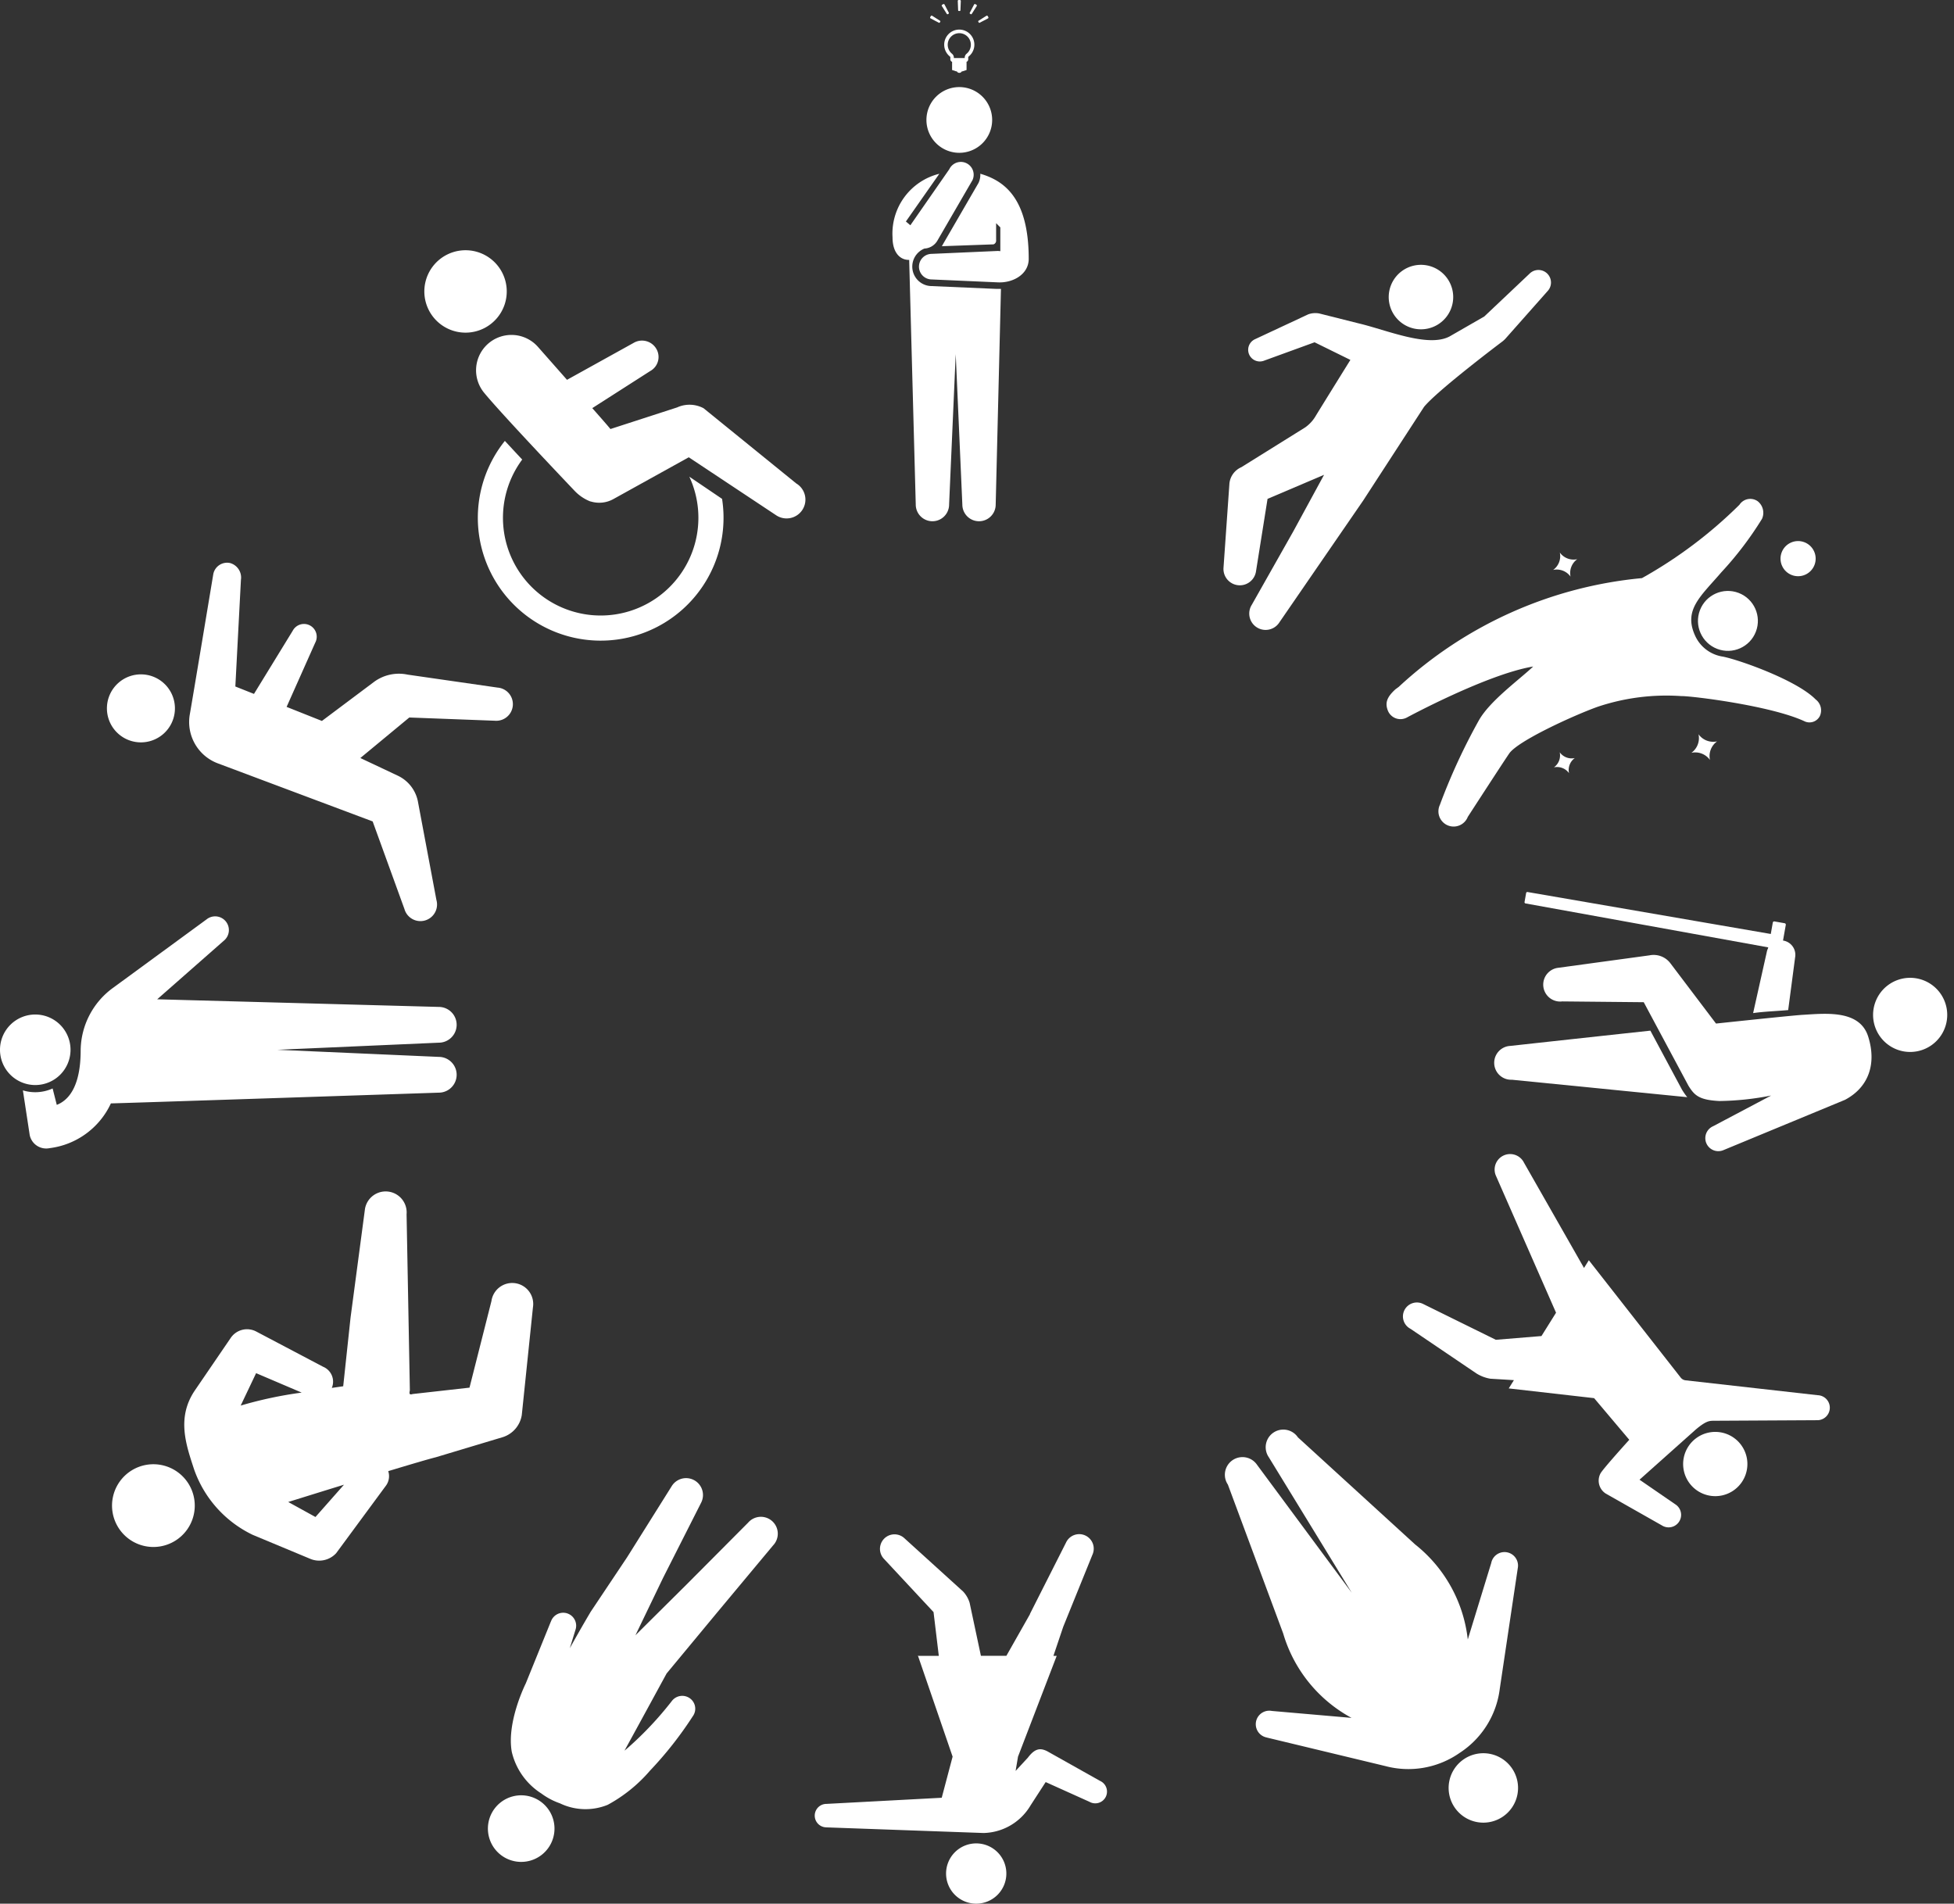 <svg xmlns="http://www.w3.org/2000/svg" width="185.746" height="180.959" viewBox="0 0 185.746 180.959">
  <rect x="0" y="0" width="185.746" height="180.959" fill="#333333" stroke="none"/>
  <g id="icon_01" transform="translate(-1270.683 -1188.859)">
    <g id="グループ_5639" data-name="グループ 5639" transform="matrix(0.848, 0.53, -0.53, 0.848, 1400.417, 1203.986)">
      <path id="パス_179505" data-name="パス 179505" d="M195.181,158.829a3.065,3.065,0,1,1-3.064-3.064A3.064,3.064,0,0,1,195.181,158.829Z" transform="translate(-180.637 -150.542)" fill="#fff"/>
      <path id="パス_179506" data-name="パス 179506" d="M166.407,153.9l3.7-1.194c2.552-.866,6.809-1.515,7.968-3.522l1.791-3.354,1.489-5.718a1.192,1.192,0,0,1,2.332.5l-1,5.96a2.55,2.55,0,0,1-.136.447s-2.732,7.112-2.987,9.134l-.186,10.613-.265,6.012-.352,8.014a1.555,1.555,0,0,1-3.11,0l-.353-8.014-.37-6.114-3.344,4.785,2.715,6.41a1.555,1.555,0,0,1-2.807,1.337l-3.765-7.084a1.9,1.9,0,0,1,.148-1.894l3.143-6.426a3.493,3.493,0,0,0,.272-1.358c-.013-.269-.029-6.36-.029-6.36l-3.775.384-3.171,4.06a1.108,1.108,0,0,1-1.8-1.286l3.051-4.707A2,2,0,0,1,166.407,153.9Z" transform="translate(-162.305 -139.165)" fill="#fff"/>
    </g>
    <g id="グループ_5643" data-name="グループ 5643" transform="translate(1439.172 1232.382) rotate(66)">
      <g id="グループ_5628" data-name="グループ 5628" transform="translate(0 0)">
        <circle id="楕円形_108" data-name="楕円形 108" cx="2.848" cy="2.848" r="2.848" transform="translate(8.409 10.172) rotate(-45)" fill="#fff"/>
        <circle id="楕円形_109" data-name="楕円形 109" cx="1.671" cy="1.671" r="1.671" transform="translate(8.072 0)" fill="#fff"/>
        <path id="パス_179509" data-name="パス 179509" d="M0,1.254A1.615,1.615,0,0,1,1.253,2.507,1.616,1.616,0,0,1,2.507,1.254,1.616,1.616,0,0,1,1.253,0,1.616,1.616,0,0,1,0,1.254Z" transform="translate(0 20.872)" fill="#fff"/>
        <path id="パス_179510" data-name="パス 179510" d="M0,1.337A1.724,1.724,0,0,1,1.338,2.674,1.724,1.724,0,0,1,2.675,1.337,1.723,1.723,0,0,1,1.338,0,1.723,1.723,0,0,1,0,1.337Z" transform="translate(21.142 15.771)" fill="#fff"/>
        <path id="パス_179511" data-name="パス 179511" d="M0,1.086A1.4,1.4,0,0,1,1.086,2.173,1.4,1.4,0,0,1,2.173,1.086,1.4,1.4,0,0,1,1.086,0,1.4,1.4,0,0,1,0,1.086Z" transform="translate(17.341 28.772)" fill="#fff"/>
      </g>
      <path id="パス_179512" data-name="パス 179512" d="M21.659,3.077A1.306,1.306,0,0,0,20.044,2.8c-2.4.893-6.4,5.117-7.3,6.4A3.455,3.455,0,0,1,9.8,10.8c-2.654,0-3.144-2-4.438-4.731A32.424,32.424,0,0,0,2.292.47a1.4,1.4,0,0,0-1.7-.3A1.229,1.229,0,0,0,.2,1.89a42.8,42.8,0,0,1,2.6,11.3,39.386,39.386,0,0,0,.044,25.34c.025.123.052.245.079.365.355,1.081.8,1.462,1.6,1.484a1.288,1.288,0,0,0,1.292-1.4s-.662-8.63.456-12.926c.615,1.743,1.3,5.079,2.576,6.8a57.52,57.52,0,0,0,5.834,6.657A1.445,1.445,0,1,0,16.8,37.547s-3.283-5.042-3.9-6.042c-.772-1.255-.815-7.127-.642-9.468a20.565,20.565,0,0,1,2.316-7.718c.322-.789,4.232-7.327,6.913-9.684A1.108,1.108,0,0,0,21.659,3.077Z" transform="translate(2.598 2.793)" fill="#fff"/>
    </g>
    <g id="グループ_5645" data-name="グループ 5645" transform="matrix(-0.829, 0.559, -0.559, -0.829, 1425.778, 1353.296)">
      <path id="パス_179513" data-name="パス 179513" d="M6.6,3.3A3.3,3.3,0,1,1,3.3,0,3.3,3.3,0,0,1,6.6,3.3Z" transform="translate(11.471 0)" fill="#fff"/>
      <path id="パス_179514" data-name="パス 179514" d="M29.171,11.471l-4.478-4.89L21.333,2.912A8.5,8.5,0,0,0,14.774,0a8.5,8.5,0,0,0-6.56,2.912L4.854,6.581.376,11.471a1.285,1.285,0,0,0,1.818,1.818L8.106,8.508a13.426,13.426,0,0,0-.9,10.293l3.547,14.668a1.675,1.675,0,1,0,3.35,0l.38-8.636.285-6.473.285,6.473.38,8.636a1.675,1.675,0,0,0,3.351,0L22.336,18.8a13.428,13.428,0,0,0-.9-10.293l5.912,4.781a1.285,1.285,0,1,0,1.817-1.818Z" transform="translate(0 7.321)" fill="#fff"/>
    </g>
    <g id="グループ_6101" data-name="グループ 6101" transform="translate(1178.757 1062.956)">
      <path id="パス_179574" data-name="パス 179574" d="M193.055,154.836a3.124,3.124,0,1,1-3.124-3.124A3.124,3.124,0,0,1,193.055,154.836Z" transform="translate(-6.815 -17.531)" fill="#fff"/>
      <g id="グループ_6099" data-name="グループ 6099" transform="translate(176.773 141.296)">
        <path id="パス_179575" data-name="パス 179575" d="M180.482,185.694a1.851,1.851,0,0,1-.714-3.552l.029-.014a1.518,1.518,0,0,0,1.215-.717l3.353-5.78a1.216,1.216,0,1,0-2.2-1.043l-3.7,5.325-.425-.358,3.179-4.537a5.856,5.856,0,0,0-4.449,6.045c0,1.535.794,2.17,1.582,2.141l.625,23.259a1.585,1.585,0,1,0,3.17,0l.629-14.3.63,14.3a1.585,1.585,0,1,0,3.17,0l.5-20.5h-.4Z" transform="translate(-176.773 -173.893)" fill="#fff"/>
        <path id="パス_179576" data-name="パス 179576" d="M190.426,177.4a1.846,1.846,0,0,1-.169.87l-3.36,5.794a1.944,1.944,0,0,1-.129.225l4.911-.175a.376.376,0,0,0,.249-.406V182.1l.4.4v2.263a1.491,1.491,0,0,0-.249-.022l-6.268.276a1.216,1.216,0,0,0,0,2.432l6.268.276c1.431.077,2.948-.752,2.948-2.234C195.025,179.611,192.61,178.045,190.426,177.4Z" transform="translate(-182.085 -176.278)" fill="#fff"/>
      </g>
      <g id="グループ_6100" data-name="グループ 6100" transform="translate(180.343 125.903)">
        <path id="パス_179577" data-name="パス 179577" d="M196.351,126.878a.068.068,0,0,1-.068.068H196.2a.068.068,0,0,1-.068-.068l-.036-.884a.091.091,0,0,1,.091-.091h.109a.091.091,0,0,1,.09.091Z" transform="translate(-193.469 -125.903)" fill="#fff"/>
        <path id="パス_179578" data-name="パス 179578" d="M192.015,127.927a.068.068,0,0,1-.025.093l-.071.041a.069.069,0,0,1-.093-.025l-.473-.748a.091.091,0,0,1,.033-.124l.095-.055a.092.092,0,0,1,.124.033Z" transform="translate(-190.238 -126.714)" fill="#fff"/>
        <path id="パス_179579" data-name="パス 179579" d="M188.842,131.017a.068.068,0,0,1,.025.093l-.041.071a.068.068,0,0,1-.093.025l-.785-.411a.091.091,0,0,1-.033-.124l.055-.094a.091.091,0,0,1,.124-.034Z" transform="translate(-187.904 -129.046)" fill="#fff"/>
        <path id="パス_179580" data-name="パス 179580" d="M202.3,131.213a.069.069,0,0,1-.093-.025l-.041-.071a.069.069,0,0,1,.025-.093l.748-.473a.09.09,0,0,1,.124.033l.055.095a.091.091,0,0,1-.033.124Z" transform="translate(-197.586 -129.052)" fill="#fff"/>
        <path id="パス_179581" data-name="パス 179581" d="M199.822,128.039a.068.068,0,0,1-.093.025l-.071-.041a.068.068,0,0,1-.025-.093l.411-.784a.09.09,0,0,1,.124-.033l.095.055a.091.091,0,0,1,.033.124Z" transform="translate(-195.865 -126.717)" fill="#fff"/>
      </g>
      <path id="パス_179582" data-name="パス 179582" d="M193.511,134.672a1.434,1.434,0,0,0-.895,2.555c.047.037.05.089.046.191a.32.32,0,0,0,.064.255.215.215,0,0,0,.1.059v.782l.377.125h.072a.268.268,0,0,0,.478,0h.071l.377-.125v-.785a.213.213,0,0,0,.093-.056.321.321,0,0,0,.064-.255c0-.1,0-.154.046-.191a1.434,1.434,0,0,0-.895-2.555Zm.688,2.3a.48.48,0,0,0-.171.406h-1.034a.482.482,0,0,0-.171-.406,1.1,1.1,0,1,1,1.376,0Z" transform="translate(-10.395 -5.956)" fill="#fff"/>
    </g>
    <g id="グループ_6103" data-name="グループ 6103" transform="translate(1079.343 1162.098) rotate(-29)">
      <path id="パス_179583" data-name="パス 179583" d="M193.9,161.987a3.917,3.917,0,1,1-3.782-4.047A3.917,3.917,0,0,1,193.9,161.987Z" transform="translate(-10.335 0)" fill="#fff"/>
      <path id="パス_179584" data-name="パス 179584" d="M209.725,206.7l-4.247-10.544a2.843,2.843,0,0,0-2.162-1.29l-6.543-1.277c-.041-.265-.259-1.276-.545-2.574l6.533-.414a1.525,1.525,0,0,0,1.525-1.525,1.573,1.573,0,0,0-1.525-1.58h-7.33l-.893-4.055a3.362,3.362,0,0,0-6.6,1.279c.472,2.625,3.016,12.382,3.016,12.382a4.124,4.124,0,0,0,.817,1.588s.01,0,.014,0a2.765,2.765,0,0,0,2,.858h8.2l4.6,8.861a1.789,1.789,0,1,0,3.142-1.711Z" transform="translate(-11.418 -13.618)" fill="#fff"/>
      <g id="グループ_6102" data-name="グループ 6102" transform="translate(168.776 176.093)">
        <path id="パス_179585" data-name="パス 179585" d="M189.719,214.558a9.289,9.289,0,1,1-13.105-9.125c-.193-.772-.39-1.568-.582-2.35a11.678,11.678,0,1,0,15.387,14.828Z" transform="translate(-168.776 -203.083)" fill="#fff"/>
      </g>
    </g>
    <g id="グループ_6104" data-name="グループ 6104" transform="matrix(0.743, -0.669, 0.669, 0.743, 1050.709, 1237.923)">
      <path id="パス_179586" data-name="パス 179586" d="M164.466,173.85a3.233,3.233,0,1,1-3.233-3.233A3.233,3.233,0,0,1,164.466,173.85Z" transform="translate(0 -4.083)" fill="#fff"/>
      <path id="パス_179587" data-name="パス 179587" d="M201.154,193.629l-7.507,2.22,1.583,3.059,6.745-3a1.211,1.211,0,1,0-.82-2.28Z" transform="translate(-24.252 -19.691)" fill="#fff"/>
      <path id="パス_179588" data-name="パス 179588" d="M189.658,187.486l-6.037-.251,1.533,3.657a3.447,3.447,0,0,1-.2,3.024l-4.988,8.185a1.579,1.579,0,0,1-2.838-1.388l3.329-8.215-7.236-13.933a4.2,4.2,0,0,1,1.083-5.229c.732-.564,10.642-8.463,10.642-8.463a1.338,1.338,0,0,1,1.872.294,1.43,1.43,0,0,1-.294,1.876l-7.185,7.186,3.926,7.941,6.173.557a3.986,3.986,0,0,1,2.828,1.623l5.534,6.642a1.58,1.58,0,1,1-2.3,2.168Z" transform="translate(-10.043 0)" fill="#fff"/>
    </g>
    <g id="グループ_6105" data-name="グループ 6105" transform="translate(1111.691 1479.927) rotate(-90)">
      <path id="パス_179589" data-name="パス 179589" d="M206.125,162.344a3.352,3.352,0,1,1-3.352-3.352A3.352,3.352,0,0,1,206.125,162.344Z" transform="translate(-11.495 0)" fill="#fff"/>
      <path id="パス_179590" data-name="パス 179590" d="M203.673,182.774l-6.533-8.924a7.434,7.434,0,0,0-5.884-3.043c-1.458,0-4.391-.18-5.215-2.271l1.56-.395a4.008,4.008,0,0,1-.181-2.826l-4.243.647a1.6,1.6,0,0,0-1.251,1.887,7.434,7.434,0,0,0,4.256,5.831c0,.605,1.02,31.168,1.02,31.168a1.7,1.7,0,0,0,3.4,0l.675-15.342.675,15.342a1.7,1.7,0,1,0,3.4,0l.725-26.765,5.563,6.326a1.3,1.3,0,1,0,2.033-1.635Z" transform="translate(0 -4.147)" fill="#fff"/>
    </g>
    <g id="グループ_6106" data-name="グループ 6106" transform="matrix(-0.809, -0.588, 0.588, -0.809, 1583.236, 1747.797)">
      <path id="パス_179591" data-name="パス 179591" d="M518.4,161.153a3.932,3.932,0,1,1-3.932-3.932A3.933,3.933,0,0,1,518.4,161.153Z" transform="translate(-29.018 0)" fill="#fff"/>
      <path id="パス_179592" data-name="パス 179592" d="M488.874,188.753c0-.007,0-.014,0-.021l-.174-5.921c-.084-3.183-2.4-4.737-4.355-6.158a10.89,10.89,0,0,0-8.174-1.755l-5.762,1.371a2.192,2.192,0,0,0-1.67,1.881l-.053,7.9a1.53,1.53,0,0,0,.635,1.318c-1.3,1.713-2.421,3.176-2.877,3.718l-4.039,5.308a2.634,2.634,0,0,0-.216,2.752l5.161,8.906a1.995,1.995,0,1,0,3.537-1.846l-3.149-7.878,4.011-3.664c.247-.338.324-.068.438.143l10.077,13.334a1.995,1.995,0,0,0,3.5-1.909L480.8,197.07l-3.274-5.693s.307-.3.789-.768a.184.184,0,0,0,0,.024,1.53,1.53,0,0,0,1.852,1.119l7.135-1.031c.032-.005.063-.012.095-.019l.052-.01.021-.006c.043-.011.085-.024.127-.038l.053-.018c.04-.015.078-.031.116-.048l.059-.027c.033-.016.065-.034.1-.052l.067-.038c.028-.017.054-.036.08-.054s.048-.033.072-.051.045-.036.067-.055.048-.041.072-.063.04-.039.059-.059.045-.046.066-.07.037-.044.055-.067.039-.048.057-.073.034-.05.051-.076.032-.048.047-.074.03-.054.045-.083.027-.05.039-.075.025-.058.037-.087.022-.054.032-.082.018-.056.026-.084.019-.062.027-.094.011-.05.016-.075.015-.073.02-.109c0-.021,0-.043.007-.065,0-.041.008-.082.01-.124,0-.019,0-.039,0-.058C488.878,188.841,488.877,188.8,488.874,188.753Zm-16.909-4.9.388-4.078,2.933-.368S473.762,181.456,471.965,183.852Zm8.4,4.716a38.562,38.562,0,0,0,3.964-4.406l.626,3.354Z" transform="translate(0 -10.441)" fill="#fff"/>
    </g>
    <g id="グループ_6107" data-name="グループ 6107" transform="translate(1669.953 1738.521) rotate(-150)">
      <path id="パス_179593" data-name="パス 179593" d="M505.639,150.623a3.165,3.165,0,1,1-3.165-3.165A3.165,3.165,0,0,1,505.639,150.623Z" transform="translate(-11.684 0)" fill="#fff"/>
      <path id="パス_179594" data-name="パス 179594" d="M498.191,183.584l-.877-6.3s-.236-4.111-2.113-6.314a6.425,6.425,0,0,0-4.411-2.009,6.561,6.561,0,0,0-1.99.074,5.6,5.6,0,0,0-4,2.146,14.2,14.2,0,0,0-1.858,4.822,35.286,35.286,0,0,0-.938,6.511,1.216,1.216,0,0,0,1.119,1.345,1.243,1.243,0,0,0,1.332-1.1,32.574,32.574,0,0,1,1.385-5.9c.049-.141.1-.28.152-.419.073,3.424.182,7.577.2,8.358l-1.266,7.441-1.413,8.164a1.606,1.606,0,1,0,3.137.686l2.125-8.008,1.8-6.623.453,6.049.437,7.952a1.606,1.606,0,0,0,3.211-.019l.292-7.957.407-6.21s.025-1.749-.013-4l.4,1.751a1.232,1.232,0,1,0,2.423-.447Z" transform="translate(0 -14.49)" fill="#fff"/>
    </g>
    <g id="グループ_6110" data-name="グループ 6110" transform="matrix(-0.174, 0.985, -0.985, -0.174, 1636.806, 1158.047)">
      <g id="グループ_6108" data-name="グループ 6108" transform="translate(150.905 156.026)">
        <path id="パス_179595" data-name="パス 179595" d="M166.189,159.549a3.523,3.523,0,1,1-3.523-3.523A3.523,3.523,0,0,1,166.189,159.549Z" transform="translate(-156.163 -156.026)" fill="#fff"/>
        <path id="パス_179596" data-name="パス 179596" d="M154.531,202.058H151.04a.135.135,0,0,0-.135.135v.984a.135.135,0,0,0,.135.135h1.1l.095,23.458a.114.114,0,0,0,.115.115h.871a.114.114,0,0,0,.115-.115l.1-23.458h1.1a.135.135,0,0,0,.135-.135v-.984A.135.135,0,0,0,154.531,202.058Z" transform="translate(-150.905 -185.408)" fill="#fff"/>
        <path id="パス_179597" data-name="パス 179597" d="M161.881,197.548l-5.052.222a1.371,1.371,0,0,0,0,2.742l5.915.267C162.424,199.823,162.173,198.624,161.881,197.548Z" transform="translate(-153.811 -182.53)" fill="#fff"/>
      </g>
      <g id="グループ_6109" data-name="グループ 6109" transform="translate(156.015 162.391)">
        <path id="パス_179598" data-name="パス 179598" d="M182.155,186l-6.706-10.528c-1.581-2.027-3.928-2.365-6.316-1.112s-1.419,4.43-.941,6.46c.161.683,1.091,3.952,2.254,7.988l-4.885,5.263a1.989,1.989,0,0,0-.4,2.087l2.7,8.415a1.609,1.609,0,0,0,3.055-1.009l-1.273-7.639,7.082-5.57c.8-.716,1.154-1.233.915-3.143a27.019,27.019,0,0,0-1.37-4.755l3.839,4.935A1.234,1.234,0,0,0,182.155,186Z" transform="translate(-165.032 -173.624)" fill="#fff"/>
        <path id="パス_179599" data-name="パス 179599" d="M190.445,219.682a6.2,6.2,0,0,1-.6.6l-.017.016-5,3.935c1.893,6.526,3.742,12.849,3.742,12.849a1.609,1.609,0,0,0,3.141-.7Z" transform="translate(-177.665 -203.023)" fill="#fff"/>
      </g>
    </g>
    <g id="グループ_6111" data-name="グループ 6111" transform="translate(1375.865 1369.819) rotate(-180)">
      <path id="パス_179515" data-name="パス 179515" d="M5.73,2.865A2.865,2.865,0,1,1,2.865,0,2.865,2.865,0,0,1,5.73,2.865Z" transform="translate(9.519 0)" fill="#fff"/>
      <path id="パス_179516" data-name="パス 179516" d="M26.615.535,11.68,0A5.324,5.324,0,0,0,7.214,2.63L5.781,4.841,1.617,2.965a1.115,1.115,0,1,0-1,1.99L5.629,7.77c.674.341,1.178.269,1.837-.6L8.639,5.9,8.411,7.257,4.733,16.838h.312L4.127,19.56c-.005.014-.009.027-.013.041L1.336,26.453A1.381,1.381,0,0,0,3.85,27.6l3.366-6.655h0l.034-.068c.012-.026.021-.054.032-.08l0-.011,2.235-3.944h2.42l1.073,5.042a2.766,2.766,0,0,0,.614,1.067l5.58,5.063a1.381,1.381,0,0,0,1.939-1.966L16.44,21l-.5-4.16h1.956v.027h.031l-3.3-9.608,1.035-3.909,10.957-.583a1.115,1.115,0,0,0,0-2.23Z" transform="translate(0 6.718)" fill="#fff"/>
    </g>
    <g id="グループ_6112" data-name="グループ 6112" transform="matrix(-0.53, 0.848, -0.848, -0.53, 1447.209, 1318.878)">
      <path id="パス_179507" data-name="パス 179507" d="M6.107,3.053A3.054,3.054,0,1,1,3.054,0,3.054,3.054,0,0,1,6.107,3.053Z" transform="translate(11.846 3.523)" fill="#fff"/>
      <path id="パス_179508" data-name="パス 179508" d="M22.536,7.776a1.188,1.188,0,0,0-2.376,0l-.181,4.116L13.143,9.9c-1.228-.389-1.418-.662-1.62-.966L6.246.592A1.188,1.188,0,1,0,4.19,1.785l5.456,11.4a.684.684,0,0,1,.034.512L4.842,27.036h.865L.243,37.181A1.472,1.472,0,0,0,2.7,38.8l8.024-11.765h2.616l2.6,3.489.774,7.652a1.324,1.324,0,0,0,2.64-.218l.276-7.573a3.632,3.632,0,0,0-.276-1.379l-1.072-1.971h.927l-3.517-7.374,1.586-4.931s3.839.691,4.2.622a1.458,1.458,0,0,0,1.32-1.451Z" transform="translate(0 0)" fill="#fff"/>
    </g>
  </g>
</svg>
